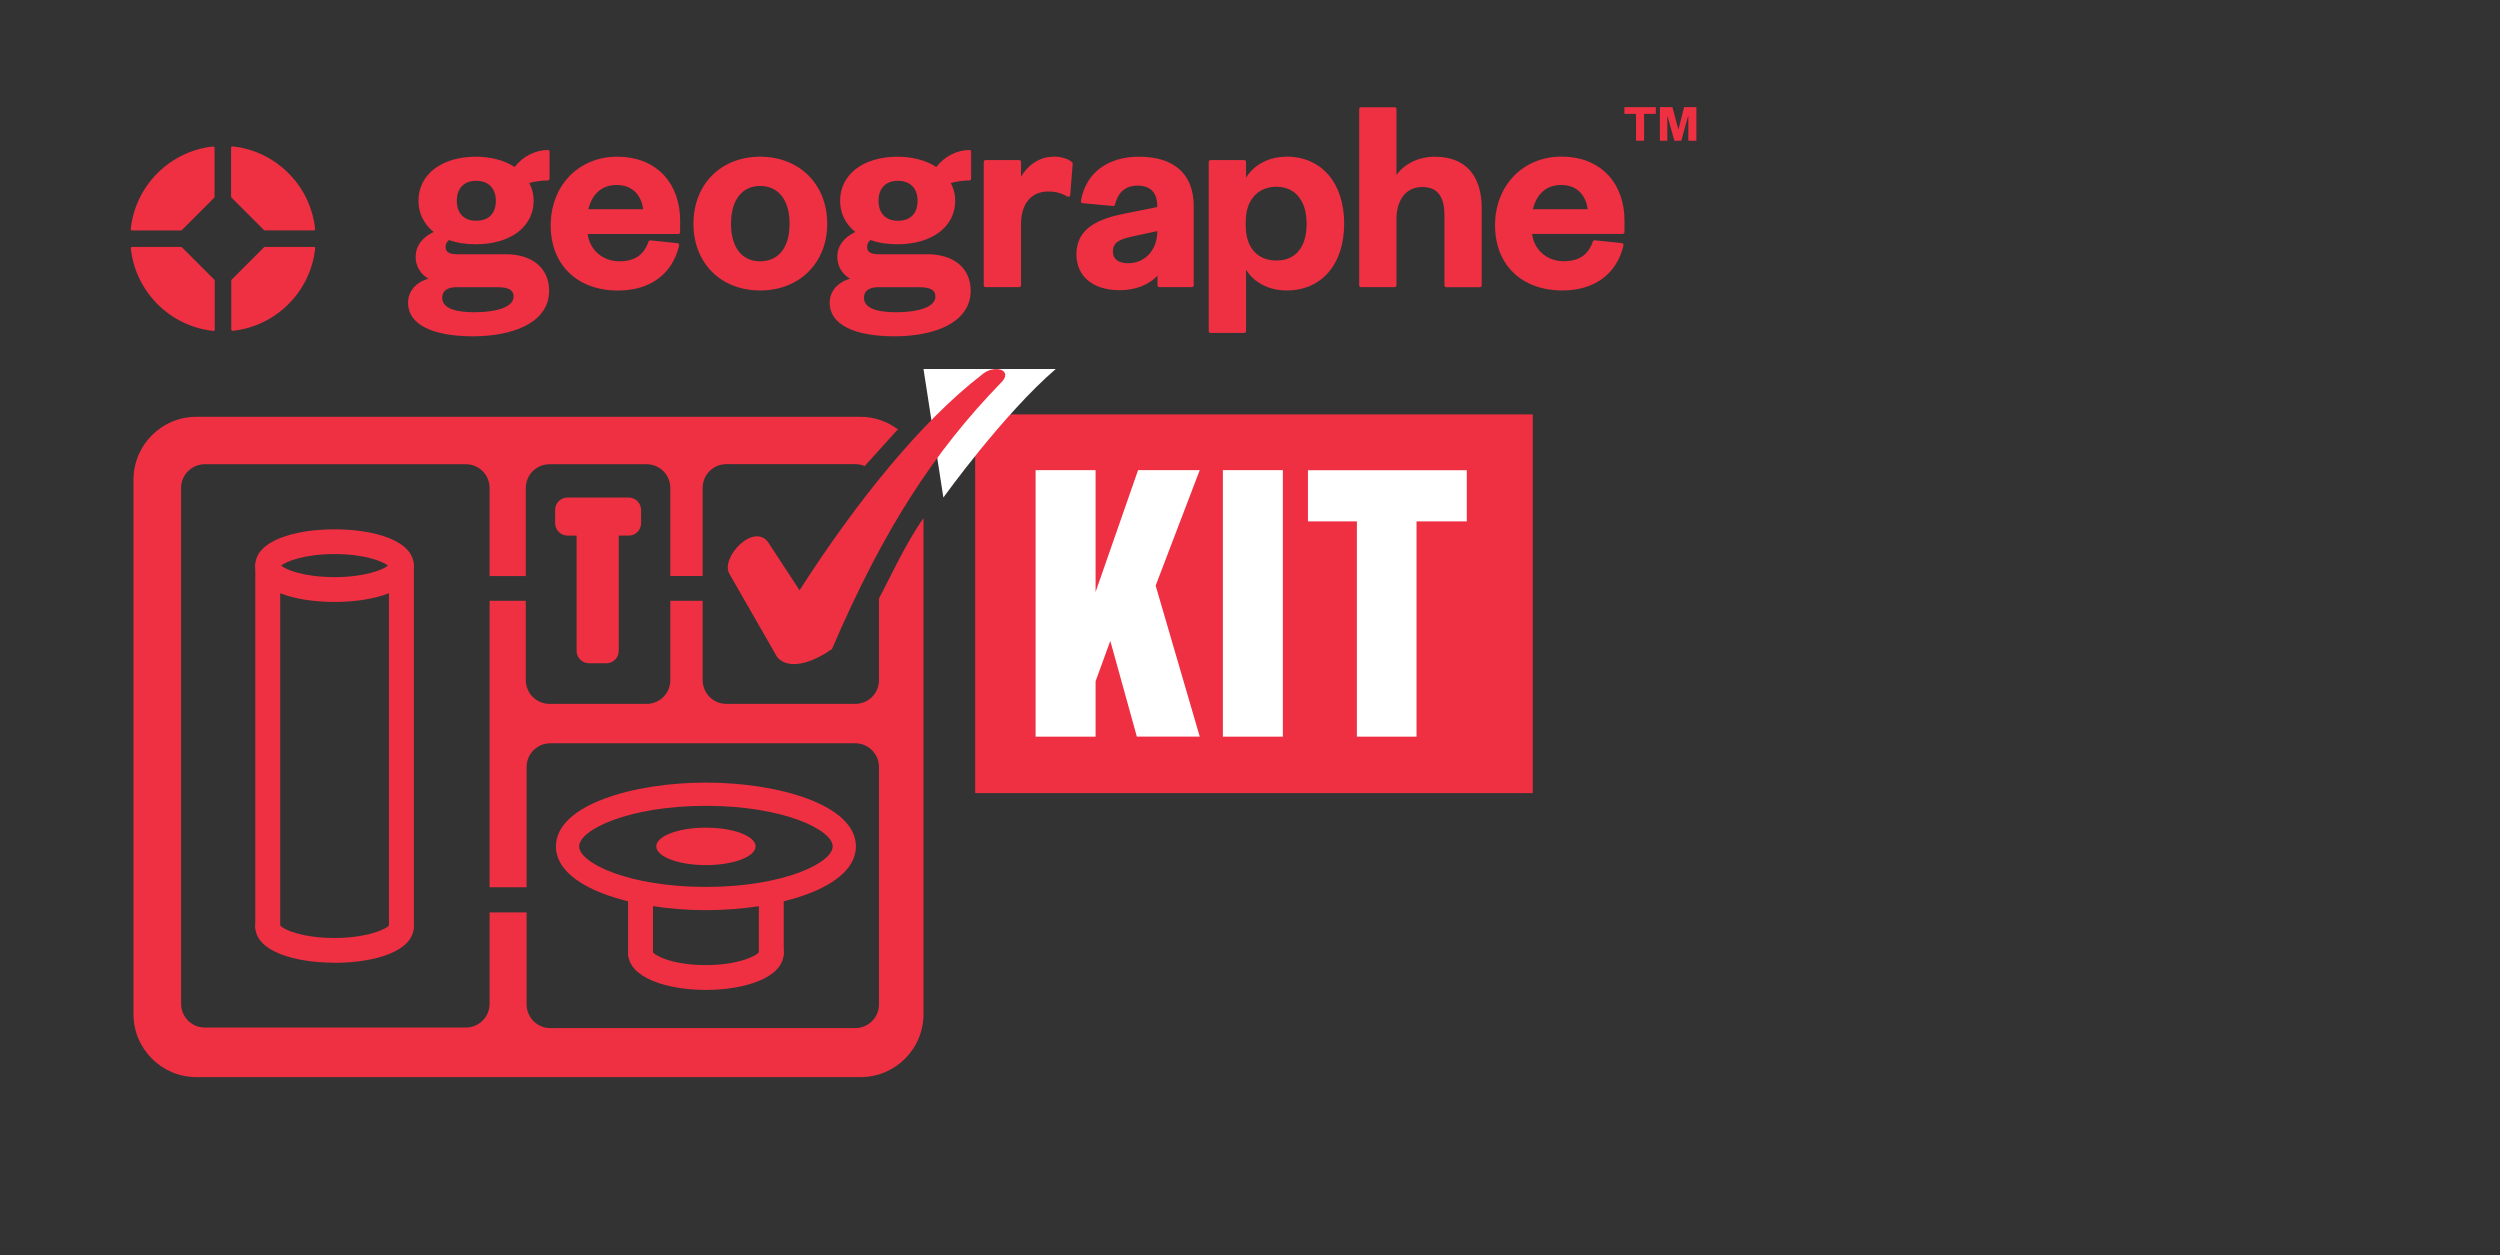 <?xml version="1.0" encoding="UTF-8"?>
<svg id="Layer_1" data-name="Layer 1" xmlns="http://www.w3.org/2000/svg" viewBox="0 0 283 142.08">
  <rect x="0" y="0" width="283" height="142.08" fill="#333333" stroke="none"/>
  <defs>
    <style>
      .cls-1 {
        fill: #fff;
      }

      .cls-2 {
        fill: #ee3042;
      }
    </style>
  </defs>
  <rect class="cls-2" x="110.39" y="46.91" width="63.12" height="42.87"/>
  <g>
    <path class="cls-1" d="M125.68,72.57l-1.66,4.55v6.27h-6.79v-30.17h6.79v13.79l4.81-13.79h6.98l-4.99,13.07,4.99,17.09h-7.12l-3-10.82Z"/>
    <path class="cls-1" d="M145.22,83.39h-6.79v-30.17h6.79v30.17Z"/>
    <path class="cls-1" d="M153.61,59.02h-5.55v-5.79h17.98v5.79h-5.69v24.37h-6.75v-24.37Z"/>
  </g>
  <path class="cls-1" d="M106.79,56.32s6.77-9.43,12.72-14.55h-14.97l2.25,14.55Z"/>
  <g>
    <g>
      <g>
        <path class="cls-2" d="M37.87,68.14c-4.46,0-8.97-1.27-8.97-4.11s4.5-4.11,8.97-4.11,8.97,1.27,8.97,4.11-4.5,4.11-8.97,4.11ZM31.82,64.03c.57.48,2.64,1.3,6.05,1.3s5.48-.83,6.05-1.3c-.57-.48-2.64-1.31-6.05-1.31s-5.48.83-6.05,1.31Z"/>
        <path class="cls-2" d="M37.87,108.98c-4.46,0-8.97-1.27-8.97-4.11,0-.78.63-1.4,1.41-1.4s1.34.57,1.4,1.29c.35.45,2.47,1.42,6.16,1.42s5.94-1.03,6.19-1.45c0-.78.61-1.33,1.39-1.33s1.39.7,1.39,1.48c0,2.84-4.5,4.11-8.97,4.11ZM31.72,104.87h.02-.02Z"/>
        <path class="cls-2" d="M30.31,106.27c-.78,0-1.41-.63-1.41-1.4v-40.84c0-.78.63-1.4,1.41-1.4s1.41.63,1.41,1.4v40.84c0,.78-.63,1.4-1.41,1.4Z"/>
        <path class="cls-2" d="M45.44,106.27c-.78,0-1.41-.63-1.41-1.4v-40.84c0-.78.63-1.4,1.41-1.4s1.41.63,1.41,1.4v40.84c0,.78-.63,1.4-1.41,1.4Z"/>
      </g>
      <g>
        <path class="cls-2" d="M66.67,58.16h1.96c.78,0,1.41.63,1.41,1.41v14.11c0,.78-.63,1.4-1.4,1.4h-1.96c-.78,0-1.41-.63-1.41-1.41v-14.11c0-.78.63-1.41,1.41-1.41Z"/>
        <path class="cls-2" d="M64.24,56.32h6.92c.78,0,1.41.63,1.41,1.41v1.5c0,.78-.63,1.4-1.4,1.4h-6.92c-.78,0-1.41-.63-1.41-1.41v-1.5c0-.78.63-1.4,1.4-1.4Z"/>
      </g>
      <path class="cls-2" d="M99.5,67.79v9.2c0,1.5-1.21,2.69-2.69,2.69h-14.58c-1.5,0-2.69-1.21-2.69-2.69v-8.98h-3.66v-2.81h3.66v-9.97c0-1.5,1.21-2.69,2.69-2.69h14.58c.38,0,.75.08,1.07.22l3.76-4.16c-1.17-.87-2.63-1.42-4.21-1.42H22.23c-3.92,0-7.12,3.19-7.12,7.12v60.51c0,3.92,3.19,7.12,7.12,7.12h75.19c3.92,0,7.12-3.19,7.12-7.12v-56.15c-2,2.79-3.84,6.85-5.05,9.1l.02.02ZM99.5,113.69c0,1.5-1.21,2.69-2.69,2.69h-34.51c-1.5,0-2.69-1.21-2.69-2.69v-10.41h-4.19v10.35c0,1.5-1.21,2.69-2.69,2.69h-29.54c-1.5,0-2.69-1.21-2.69-2.69v-58.39c0-1.5,1.21-2.69,2.69-2.69h29.54c1.5,0,2.69,1.21,2.69,2.69v9.97h4.1v-9.97c0-1.5,1.21-2.69,2.69-2.69h10.98c1.5,0,2.69,1.21,2.69,2.69v21.75c0,1.5-1.21,2.69-2.69,2.69h-10.98c-1.5,0-2.69-1.21-2.69-2.69v-8.98h-4.1v32.43h4.19v-13.61c0-1.5,1.21-2.69,2.69-2.69h34.51c1.5,0,2.69,1.21,2.69,2.69v26.85Z"/>
      <path class="cls-2" d="M87.07,61.56l3.44,5.26c6.55-10.23,13.89-19.19,20.56-24.34,1.5-1.37,3.78-.57,2.18.91-7.46,7.7-13.2,16.42-19.07,30.08-2.3,1.62-4.93,2.41-6.21.91l-5.38-9.38c-1.15-1.84,2.87-6.09,4.49-3.44h-.02Z"/>
    </g>
    <g>
      <path class="cls-2" d="M79.91,112.06c-4.24,0-8.81-1.31-8.81-4.2,0-.78.63-1.4,1.41-1.4s1.36.59,1.4,1.32c.3.46,2.35,1.47,6,1.47s5.79-1.06,6.02-1.5c0-.78.62-1.35,1.39-1.35s1.4.68,1.4,1.46c0,2.88-4.56,4.2-8.81,4.2ZM73.91,107.86h.02-.02Z"/>
      <path class="cls-2" d="M79.91,103.03c-8.23,0-16.98-2.53-16.98-7.22s8.75-7.22,16.98-7.22,16.98,2.53,16.98,7.22-8.75,7.22-16.98,7.22ZM79.91,91.22c-8.76,0-14.35,2.72-14.35,4.59s5.59,4.59,14.35,4.59,14.35-2.72,14.35-4.59-5.59-4.59-14.35-4.59Z"/>
      <ellipse class="cls-2" cx="79.91" cy="95.81" rx="5.62" ry="2.12"/>
      <path class="cls-2" d="M87.31,109.27c-.78,0-1.41-.63-1.41-1.4v-6.17c0-.78.63-1.4,1.41-1.4s1.41.63,1.41,1.4v6.17c0,.78-.63,1.4-1.41,1.4Z"/>
      <path class="cls-2" d="M72.51,109.27c-.78,0-1.41-.63-1.41-1.4v-6.17c0-.78.63-1.4,1.41-1.4s1.41.63,1.41,1.4v6.17c0,.78-.63,1.4-1.41,1.4Z"/>
    </g>
  </g>
  <g>
    <g>
      <path class="cls-2" d="M29.89,26.04s.06.04.1.04h5.55s.08-.02.1-.05c.03-.03.04-.07.03-.11-.51-4.91-4.44-8.84-9.35-9.35-.04,0-.08,0-.11.04-.03.03-.05.06-.05.1v5.55s.01.07.04.1l3.67,3.67Z"/>
      <path class="cls-2" d="M35.54,27.95h-5.55s-.07.01-.1.04l-3.67,3.67s-.04.06-.04.1v5.55s.02.08.05.1c.03.02.06.04.09.04,0,0,0,0,.01,0,4.91-.51,8.84-4.44,9.35-9.35,0-.04,0-.08-.04-.11-.03-.03-.06-.05-.1-.05"/>
      <path class="cls-2" d="M24.15,16.58c-4.91.51-8.84,4.44-9.35,9.35,0,.04,0,.08.03.11.03.03.06.05.1.05h5.55s.07-.01.1-.04l3.67-3.67s.04-.06.04-.1v-5.55s-.02-.08-.05-.1c-.03-.03-.07-.04-.11-.03"/>
      <path class="cls-2" d="M20.59,27.99s-.06-.04-.1-.04h-5.55s-.08.02-.1.05c-.03.03-.04.07-.03.11.51,4.91,4.44,8.84,9.35,9.35,0,0,0,0,.01,0,.03,0,.07-.01.09-.04.03-.03.05-.06.05-.1v-5.55s-.01-.07-.04-.1l-3.67-3.67Z"/>
      <path class="cls-2" d="M62.01,16.98c-1.41,0-2.83.73-3.75,1.92-1.16-.75-2.71-1.16-4.38-1.16-3.89,0-6.51,2.01-6.51,4.99,0,1.41.61,2.64,1.72,3.53-1.32.62-2.04,1.61-2.04,2.8,0,1.06.54,1.97,1.45,2.49-1.42.4-2.31,1.42-2.31,2.73,0,2.41,2.68,3.79,7.37,3.79,2.33,0,4.43-.42,5.92-1.19,1.76-.9,2.68-2.27,2.68-3.96,0-2.55-1.88-4.14-4.9-4.14h-5.57c-1.12,0-1.25-.48-1.25-.83,0-.39.2-.63.39-.78.86.32,1.88.48,3.04.48,3.91,0,6.54-1.98,6.54-4.93,0-.71-.17-1.4-.5-2,.62-.18,1.39-.29,2.09-.29.12,0,.21-.09.21-.21v-3.04c0-.12-.09-.21-.21-.21M53.55,35.34c-1.3,0-3.49-.21-3.49-1.62,0-1.06,1.02-1.21,1.62-1.21h4.65c1.63,0,1.81.6,1.81,1.06,0,1.12-1.72,1.78-4.6,1.78M53.9,24.99c-1.37,0-2.19-.84-2.19-2.26s.82-2.26,2.19-2.26,2.23.82,2.23,2.26-.81,2.26-2.23,2.26"/>
      <path class="cls-2" d="M69.86,17.74c-4.36,0-7.52,3.27-7.52,7.78s3.06,7.37,7.62,7.37c3.63,0,6.16-1.86,6.92-5.1.01-.06,0-.12-.03-.17-.04-.05-.09-.08-.15-.09l-3.07-.32c-.1,0-.19.05-.22.14-.52,1.52-1.57,2.23-3.31,2.23-1.88,0-3.35-1.29-3.57-3.09h10.25c.12,0,.21-.09.21-.21v-1.36c0-1.99-.64-3.78-1.8-5.05-1.27-1.39-3.11-2.13-5.32-2.13M69.82,20.94c1.95,0,2.81,1.38,2.99,2.74h-6.21c.28-1.13,1.06-2.74,3.22-2.74"/>
      <path class="cls-2" d="M86.05,17.74c-4.45,0-7.55,3.12-7.55,7.59s3.11,7.55,7.55,7.55,7.59-3.11,7.59-7.55-3.12-7.59-7.59-7.59M86.05,29.58c-2.07,0-3.3-1.59-3.3-4.25s1.23-4.28,3.3-4.28,3.33,1.6,3.33,4.28-1.25,4.25-3.33,4.25"/>
      <path class="cls-2" d="M109.74,16.98c-1.41,0-2.83.73-3.75,1.92-1.16-.75-2.71-1.16-4.38-1.16-3.89,0-6.51,2.01-6.51,4.99,0,1.41.61,2.64,1.72,3.53-1.32.62-2.04,1.61-2.04,2.8,0,1.06.54,1.97,1.45,2.49-1.42.4-2.31,1.42-2.31,2.73,0,2.41,2.68,3.79,7.36,3.79,2.33,0,4.43-.42,5.92-1.19,1.75-.9,2.68-2.27,2.68-3.96,0-2.55-1.88-4.14-4.9-4.14h-5.57c-1.12,0-1.25-.48-1.25-.83,0-.39.19-.63.39-.78.86.32,1.88.48,3.04.48,3.91,0,6.54-1.98,6.54-4.93,0-.71-.17-1.4-.5-2,.62-.18,1.39-.29,2.09-.29.12,0,.21-.09.21-.21v-3.04c0-.12-.09-.21-.21-.21M101.29,35.34c-1.3,0-3.49-.21-3.49-1.62,0-1.06,1.02-1.21,1.63-1.21h4.65c1.63,0,1.81.6,1.81,1.06,0,1.12-1.72,1.78-4.6,1.78M101.64,24.99c-1.37,0-2.19-.84-2.19-2.26s.82-2.26,2.19-2.26,2.23.82,2.23,2.26-.81,2.26-2.23,2.26"/>
      <path class="cls-2" d="M119.26,17.74c-1.69,0-2.98,1.06-3.68,2.26v-1.67c0-.12-.09-.21-.21-.21h-3.8c-.12,0-.21.09-.21.21v13.96c0,.12.09.21.21.21h3.8c.12,0,.21-.09.21-.21v-6.9c0-2.33,1.15-3.71,3.08-3.71.84,0,1.44.16,2.18.57.06.04.14.04.2,0,.06-.03.11-.1.11-.17l.28-3.55c0-.07-.02-.13-.07-.18-.47-.39-1.23-.62-2.1-.62"/>
      <path class="cls-2" d="M145.65,17.74c-2,0-3.69.89-4.6,2.37v-1.78c0-.12-.09-.21-.21-.21h-3.8c-.12,0-.21.09-.21.21v19.15c0,.12.09.21.21.21h3.8c.12,0,.21-.09.21-.21v-6.95c.91,1.47,2.6,2.35,4.6,2.35,3.96,0,6.51-2.97,6.51-7.56s-2.56-7.59-6.51-7.59M141.02,25.04c0-2.37,1.36-3.9,3.46-3.9s3.43,1.53,3.43,4.19-1.25,4.16-3.43,4.16-3.46-1.53-3.46-3.9v-.54Z"/>
      <path class="cls-2" d="M182.08,19.86c-1.27-1.39-3.11-2.13-5.32-2.13-4.36,0-7.52,3.27-7.52,7.78s3.06,7.37,7.62,7.37c3.63,0,6.16-1.86,6.92-5.1.01-.06,0-.12-.03-.17-.04-.05-.09-.08-.15-.09l-3.07-.32c-.1,0-.19.05-.22.14-.52,1.52-1.57,2.23-3.31,2.23-1.88,0-3.35-1.29-3.57-3.09h10.25c.12,0,.21-.09.21-.21v-1.36c0-1.99-.64-3.78-1.8-5.05M176.74,20.94c1.95,0,2.81,1.38,2.99,2.74h-6.21c.28-1.13,1.06-2.74,3.22-2.74"/>
      <path class="cls-2" d="M162.43,17.74c-1.82,0-3.45.79-4.35,2.07v-7.46c0-.12-.09-.21-.21-.21h-3.8c-.12,0-.21.09-.21.21v19.94c0,.12.09.21.21.21h3.8c.12,0,.21-.09.21-.21v-7.47c0-2.25,1.12-3.65,2.92-3.65,1.69,0,2.51,1.04,2.51,3.18v7.95c0,.12.09.21.21.21h3.8c.12,0,.21-.09.21-.21v-8.71c0-3.77-1.88-5.85-5.31-5.85"/>
      <path class="cls-2" d="M128.93,17.74c-3.59,0-6.05,1.88-6.57,5.02,0,.06,0,.12.04.16.04.05.09.08.15.08l3.45.32c.1,0,.2-.06.22-.16.23-.98.86-2.15,2.55-2.15,1.02,0,2.23.4,2.23,2.29v.14l-3.66.73c-2.71.54-5.49,1.51-5.49,4.61,0,2.51,1.88,4.07,4.9,4.07,1.77,0,3.31-.61,4.28-1.64v1.08c0,.12.09.21.21.21h3.68c.12,0,.21-.09.21-.21v-8.96c0-3.61-2.2-5.59-6.19-5.59M131,26.24c0,2.06-1.39,3.56-3.3,3.56-1.09,0-1.72-.48-1.72-1.31,0-1.2.96-1.46,2.65-1.82l2.37-.51v.09Z"/>
    </g>
    <polygon class="cls-2" points="183.88 12.13 183.88 12.89 185.2 12.89 185.2 15.93 186.11 15.93 186.11 12.89 187.44 12.89 187.44 12.13 183.88 12.13"/>
    <polygon class="cls-2" points="190.64 12.13 190 14.67 189.99 14.67 189.32 12.13 187.9 12.13 187.9 15.93 188.74 15.93 188.74 13.13 188.76 13.13 189.54 15.93 190.32 15.93 191.09 13.13 191.12 13.13 191.12 15.93 192.03 15.93 192.03 12.13 190.64 12.13"/>
  </g>
</svg>